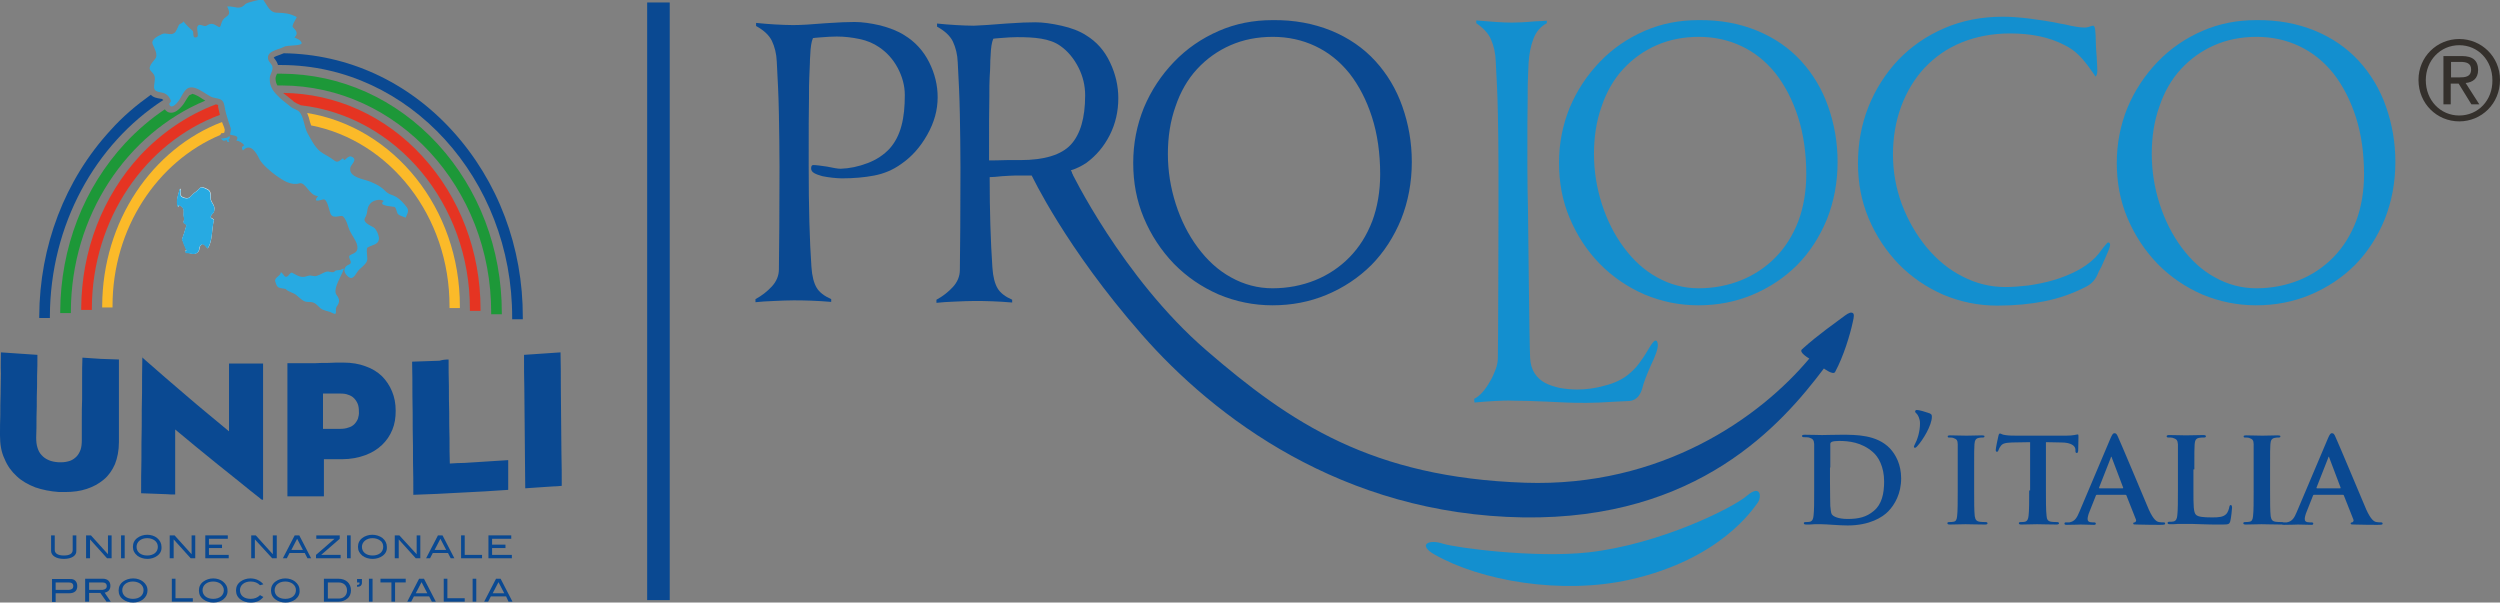 <svg width="195" height="47" viewBox="0 0 195 47" fill="none" xmlns="http://www.w3.org/2000/svg">
<rect x="0" y="0" width="195" height="47" fill="#808080" stroke="none"/>
<g clip-path="url(#clip0_1055_16478)">
<path fill-rule="evenodd" clip-rule="evenodd" d="M4.982 43.594C4.365 43.594 3.985 43.329 3.985 42.967V41.759H4.27V42.894C4.27 43.16 4.507 43.329 4.982 43.329C5.432 43.329 5.67 43.184 5.67 42.894V41.759H5.954V42.967C5.978 43.329 5.598 43.594 4.982 43.594Z" fill="#0A4992"/>
<path fill-rule="evenodd" clip-rule="evenodd" d="M8.35 43.546L7.022 42.073V43.546H6.714V41.759H7.093L8.422 43.232V41.759H8.706V43.546H8.35Z" fill="#0A4992"/>
<path d="M9.726 41.759H9.442V43.546H9.726V41.759Z" fill="#0A4992"/>
<path fill-rule="evenodd" clip-rule="evenodd" d="M12.051 42.145C11.909 42.049 11.719 41.976 11.482 41.976C10.983 41.976 10.651 42.266 10.651 42.653C10.651 43.063 10.983 43.329 11.482 43.329C11.98 43.329 12.312 43.063 12.312 42.653C12.312 42.435 12.217 42.266 12.051 42.145ZM12.264 43.353C12.075 43.498 11.79 43.594 11.505 43.594C11.197 43.594 10.912 43.498 10.723 43.353C10.485 43.16 10.367 42.942 10.367 42.653C10.367 42.363 10.485 42.121 10.723 41.952C10.912 41.807 11.197 41.711 11.482 41.711C11.79 41.711 12.051 41.807 12.241 41.952C12.478 42.145 12.597 42.387 12.597 42.653C12.62 42.942 12.502 43.184 12.264 43.353Z" fill="#0A4992"/>
<path fill-rule="evenodd" clip-rule="evenodd" d="M14.874 43.546L13.546 42.073V43.546H13.237V41.759H13.617L14.945 43.232V41.759H15.23V43.546H14.874Z" fill="#0A4992"/>
<path fill-rule="evenodd" clip-rule="evenodd" d="M16.013 43.546V41.759H17.768V42.025H16.297V42.483H17.317V42.749H16.297V43.281H17.839V43.546H16.013Z" fill="#0A4992"/>
<path fill-rule="evenodd" clip-rule="evenodd" d="M21.232 43.546L19.88 42.073V43.546H19.595V41.759H19.951L21.279 43.232V41.759H21.588V43.546H21.232Z" fill="#0A4992"/>
<path fill-rule="evenodd" clip-rule="evenodd" d="M23.177 42.025L22.726 42.894H23.628L23.177 42.025ZM23.983 43.546L23.77 43.136H22.584L22.37 43.546H22.062L22.987 41.759H23.343L24.268 43.546H23.983Z" fill="#0A4992"/>
<path fill-rule="evenodd" clip-rule="evenodd" d="M24.648 43.546V43.281L26.095 42.025H24.671V41.759H26.498V42.025L25.051 43.281H26.569V43.546H24.648Z" fill="#0A4992"/>
<path d="M27.352 41.759H27.068V43.546H27.352V41.759Z" fill="#0A4992"/>
<path fill-rule="evenodd" clip-rule="evenodd" d="M29.63 42.145C29.487 42.049 29.297 41.976 29.06 41.976C28.586 41.976 28.23 42.266 28.23 42.653C28.23 43.063 28.562 43.329 29.06 43.329C29.558 43.329 29.891 43.063 29.891 42.653C29.891 42.435 29.819 42.266 29.63 42.145ZM29.843 43.353C29.653 43.498 29.369 43.594 29.06 43.594C28.752 43.594 28.467 43.498 28.277 43.353C28.04 43.16 27.922 42.942 27.922 42.653C27.922 42.363 28.04 42.121 28.277 41.952C28.467 41.807 28.752 41.711 29.037 41.711C29.345 41.711 29.606 41.807 29.819 41.952C30.057 42.145 30.175 42.387 30.175 42.653C30.199 42.942 30.08 43.184 29.843 43.353Z" fill="#0A4992"/>
<path fill-rule="evenodd" clip-rule="evenodd" d="M32.429 43.546L31.1 42.073V43.546H30.792V41.759H31.148L32.5 43.232V41.759H32.785V43.546H32.429Z" fill="#0A4992"/>
<path fill-rule="evenodd" clip-rule="evenodd" d="M34.35 42.025L33.9 42.894H34.801L34.35 42.025ZM35.157 43.546L34.943 43.136H33.757L33.544 43.546H33.235L34.16 41.759H34.516L35.442 43.546H35.157Z" fill="#0A4992"/>
<path fill-rule="evenodd" clip-rule="evenodd" d="M35.964 43.546V41.759H36.248V43.281H37.6V43.546H35.964Z" fill="#0A4992"/>
<path fill-rule="evenodd" clip-rule="evenodd" d="M38.099 43.546V41.759H39.878V42.025H38.383V42.483H39.427V42.749H38.383V43.281H39.925V43.546H38.099Z" fill="#0A4992"/>
<path fill-rule="evenodd" clip-rule="evenodd" d="M5.717 45.72C5.717 45.527 5.599 45.43 5.361 45.43H4.341V46.01H5.385C5.622 45.986 5.717 45.889 5.717 45.72ZM6.026 45.72C6.026 46.082 5.812 46.275 5.385 46.275H4.341V46.952H4.057V45.164H5.456C5.812 45.14 6.026 45.358 6.026 45.72Z" fill="#0A4992"/>
<path fill-rule="evenodd" clip-rule="evenodd" d="M8.327 45.72C8.327 45.527 8.208 45.43 7.971 45.43H6.951V46.01H7.995C8.208 45.986 8.327 45.889 8.327 45.72ZM8.303 46.928L7.828 46.251H6.951V46.928H6.642V45.14H8.018C8.398 45.14 8.611 45.358 8.611 45.696C8.611 46.01 8.422 46.179 8.161 46.227L8.635 46.928H8.303Z" fill="#0A4992"/>
<path fill-rule="evenodd" clip-rule="evenodd" d="M10.936 45.527C10.794 45.43 10.604 45.358 10.367 45.358C9.868 45.358 9.536 45.647 9.536 46.034C9.536 46.444 9.868 46.71 10.367 46.71C10.865 46.71 11.197 46.444 11.197 46.034C11.197 45.841 11.126 45.672 10.936 45.527ZM11.149 46.758C10.96 46.903 10.675 47 10.39 47C10.082 47 9.797 46.903 9.608 46.758C9.37 46.589 9.252 46.348 9.252 46.058C9.252 45.768 9.37 45.527 9.608 45.358C9.797 45.213 10.082 45.116 10.39 45.116C10.699 45.116 10.96 45.213 11.149 45.358C11.387 45.551 11.505 45.768 11.505 46.058C11.505 46.324 11.387 46.565 11.149 46.758Z" fill="#0A4992"/>
<path fill-rule="evenodd" clip-rule="evenodd" d="M13.403 46.928V45.14H13.688V46.662H15.04V46.928H13.403Z" fill="#0A4992"/>
<path fill-rule="evenodd" clip-rule="evenodd" d="M17.199 45.527C17.057 45.43 16.867 45.358 16.63 45.358C16.131 45.358 15.799 45.647 15.799 46.034C15.799 46.444 16.131 46.71 16.63 46.71C17.128 46.71 17.46 46.444 17.46 46.034C17.46 45.841 17.365 45.672 17.199 45.527ZM17.413 46.758C17.223 46.903 16.938 47 16.653 47C16.345 47 16.06 46.903 15.87 46.758C15.633 46.589 15.515 46.348 15.515 46.058C15.515 45.768 15.633 45.527 15.87 45.358C16.06 45.213 16.345 45.116 16.63 45.116C16.938 45.116 17.199 45.213 17.389 45.358C17.626 45.551 17.745 45.768 17.745 46.058C17.768 46.324 17.65 46.565 17.413 46.758Z" fill="#0A4992"/>
<path fill-rule="evenodd" clip-rule="evenodd" d="M20.283 45.647C20.093 45.454 19.856 45.358 19.547 45.358C19.049 45.358 18.717 45.647 18.717 46.034C18.717 46.444 19.026 46.71 19.547 46.71C19.856 46.71 20.093 46.614 20.283 46.42L20.544 46.565C20.283 46.879 19.974 47 19.547 47C19.239 47 18.954 46.903 18.765 46.758C18.527 46.589 18.409 46.348 18.409 46.058C18.409 45.768 18.527 45.527 18.765 45.358C18.954 45.213 19.239 45.116 19.524 45.116C19.951 45.116 20.306 45.285 20.544 45.575L20.283 45.647Z" fill="#0A4992"/>
<path fill-rule="evenodd" clip-rule="evenodd" d="M22.821 45.527C22.679 45.43 22.489 45.358 22.252 45.358C21.754 45.358 21.422 45.647 21.422 46.034C21.422 46.444 21.754 46.71 22.252 46.71C22.75 46.71 23.082 46.444 23.082 46.034C23.082 45.841 23.011 45.672 22.821 45.527ZM23.035 46.758C22.845 46.903 22.56 47 22.276 47C21.967 47 21.683 46.903 21.493 46.758C21.256 46.589 21.137 46.348 21.137 46.058C21.137 45.768 21.256 45.527 21.493 45.358C21.683 45.213 21.967 45.116 22.252 45.116C22.56 45.116 22.821 45.213 23.011 45.358C23.248 45.551 23.367 45.768 23.367 46.058C23.391 46.324 23.272 46.565 23.035 46.758Z" fill="#0A4992"/>
<path fill-rule="evenodd" clip-rule="evenodd" d="M27.068 46.058C27.068 45.672 26.807 45.43 26.403 45.43H25.573V46.686H26.474C26.83 46.662 27.068 46.42 27.068 46.058ZM27.376 46.058C27.376 46.3 27.281 46.541 27.091 46.686C26.925 46.831 26.688 46.928 26.427 46.928H25.265V45.14H26.38C26.996 45.14 27.376 45.502 27.376 46.058Z" fill="#0A4992"/>
<path fill-rule="evenodd" clip-rule="evenodd" d="M27.898 45.768H27.85V45.623C27.969 45.623 28.04 45.575 28.04 45.527V45.43H27.85V45.164H28.23V45.503C28.206 45.672 28.088 45.768 27.898 45.768Z" fill="#0A4992"/>
<path d="M29.06 45.14H28.776V46.928H29.06V45.14Z" fill="#0A4992"/>
<path fill-rule="evenodd" clip-rule="evenodd" d="M30.816 45.43V46.928H30.531V45.43H29.677V45.14H31.646V45.43H30.816Z" fill="#0A4992"/>
<path fill-rule="evenodd" clip-rule="evenodd" d="M32.88 45.406L32.429 46.275H33.33L32.88 45.406ZM33.686 46.928L33.473 46.517H32.286L32.073 46.928H31.765L32.69 45.14H33.069L33.995 46.928H33.686Z" fill="#0A4992"/>
<path fill-rule="evenodd" clip-rule="evenodd" d="M34.611 46.928V45.14H34.896V46.662H36.248V46.928H34.611Z" fill="#0A4992"/>
<path d="M37.15 45.14H36.865V46.928H37.15V45.14Z" fill="#0A4992"/>
<path fill-rule="evenodd" clip-rule="evenodd" d="M38.881 45.406L38.431 46.275H39.332L38.881 45.406ZM39.664 46.928L39.474 46.517H38.288L38.075 46.928H37.766L38.691 45.14H39.047L39.973 46.928H39.664Z" fill="#0A4992"/>
<path fill-rule="evenodd" clip-rule="evenodd" d="M24.268 9.782C30.413 10.989 35.086 16.858 35.062 23.91V24.031H35.869V23.91C35.892 16.254 30.697 9.902 23.96 8.815C24.055 9.033 24.126 9.274 24.174 9.492C24.197 9.588 24.245 9.685 24.268 9.782Z" fill="#FBBA29"/>
<path fill-rule="evenodd" clip-rule="evenodd" d="M17.27 10.385C17.365 10.385 17.436 10.385 17.483 10.361C17.507 10.313 17.531 10.192 17.531 10.12C17.507 9.999 17.46 9.854 17.389 9.709C17.365 9.637 17.341 9.588 17.317 9.516C11.885 11.593 7.994 17.244 7.971 23.862C7.971 23.886 7.971 23.935 7.971 23.983H8.777V23.862C8.777 17.8 12.264 12.607 17.175 10.53L17.27 10.385Z" fill="#FBBA29"/>
<path fill-rule="evenodd" clip-rule="evenodd" d="M17.009 8.187C16.985 8.187 16.914 8.163 16.843 8.139C14.661 8.96 12.644 10.313 10.936 12.124C7.995 15.312 6.358 19.563 6.334 24.055C6.334 24.104 6.334 24.128 6.334 24.176H7.164C7.164 24.128 7.164 24.104 7.164 24.055C7.188 17.051 11.363 11.11 17.151 8.96C17.104 8.767 17.057 8.55 17.009 8.332C17.033 8.236 17.009 8.187 17.009 8.187Z" fill="#E53422"/>
<path fill-rule="evenodd" clip-rule="evenodd" d="M22.655 7.705C22.75 7.777 22.845 7.849 22.94 7.946C22.987 7.97 23.082 8.018 23.153 8.067C23.248 8.115 23.343 8.163 23.462 8.212C30.887 9.057 36.675 15.868 36.651 24.128V24.249H37.482C37.482 24.2 37.482 24.176 37.482 24.128C37.482 19.611 35.868 15.385 32.951 12.197C30.056 9.033 26.19 7.294 22.086 7.246L22.109 7.27C22.299 7.415 22.465 7.56 22.655 7.705Z" fill="#E53422"/>
<path fill-rule="evenodd" clip-rule="evenodd" d="M21.493 6.11C21.493 6.328 21.54 6.497 21.635 6.666C21.754 6.666 21.849 6.666 21.967 6.666C31.005 6.69 38.336 14.636 38.312 24.394V24.514H39.142V24.394C39.142 19.418 37.363 14.757 34.137 11.231C30.887 7.704 26.569 5.772 21.967 5.748C21.849 5.748 21.73 5.748 21.611 5.748C21.588 5.772 21.588 5.821 21.564 5.845C21.516 5.966 21.493 6.038 21.493 6.11Z" fill="#1D9838"/>
<path fill-rule="evenodd" clip-rule="evenodd" d="M15.016 7.318C14.921 7.366 14.85 7.39 14.755 7.439C14.684 7.535 14.613 7.632 14.542 7.753C14.423 7.946 14.305 8.163 14.139 8.332C13.949 8.55 13.664 8.791 13.356 8.791C13.237 8.791 13.119 8.767 13.024 8.695C12.953 8.646 12.905 8.598 12.858 8.526C11.743 9.274 10.723 10.144 9.774 11.158C6.524 14.66 4.721 19.322 4.697 24.297V24.418H5.527C5.527 24.369 5.527 24.345 5.527 24.297C5.551 16.81 9.892 10.409 16.013 7.849C15.941 7.801 15.87 7.753 15.775 7.704C15.562 7.56 15.23 7.366 15.016 7.318Z" fill="#1D9838"/>
<path fill-rule="evenodd" clip-rule="evenodd" d="M35.299 10.216C31.788 6.352 27.115 4.227 22.133 4.154C22.038 4.202 21.92 4.227 21.825 4.275C21.683 4.323 21.398 4.42 21.35 4.492C21.35 4.516 21.422 4.565 21.445 4.613C21.516 4.71 21.635 4.879 21.683 5.072C21.777 5.072 21.872 5.072 21.967 5.072C31.907 5.096 39.973 13.936 39.949 24.78V24.901H40.779V24.78C40.803 19.273 38.834 14.105 35.299 10.216Z" fill="#0A4992"/>
<path fill-rule="evenodd" clip-rule="evenodd" d="M11.767 7.391C10.652 8.188 9.584 9.081 8.635 10.144C5.053 14.032 3.084 19.201 3.06 24.683C3.06 24.732 3.06 24.756 3.06 24.804H3.891V24.683C3.914 17.51 7.449 11.231 12.739 7.801C12.692 7.753 12.62 7.704 12.549 7.704C12.241 7.656 11.956 7.608 11.767 7.391Z" fill="#0A4992"/>
<path fill-rule="evenodd" clip-rule="evenodd" d="M16.701 16.472C16.653 16.641 16.463 16.689 16.44 16.931C16.44 17.027 16.724 17.051 16.677 17.196C16.511 17.848 16.582 18.863 16.202 19.37C16.084 19.249 15.894 18.935 15.752 19.056C15.443 19.273 15.657 19.442 15.443 19.66C15.159 19.95 14.779 19.66 14.518 19.732C14.494 19.66 14.471 19.611 14.447 19.539C14.494 19.539 14.542 19.539 14.589 19.539C14.542 19.491 14.21 18.669 14.21 18.645C14.328 18.307 14.447 17.945 14.542 17.607C14.589 17.438 14.281 17.438 14.328 17.269C14.447 16.955 14.328 17.003 14.328 16.762C14.328 16.423 14.423 16.182 13.973 15.989C13.949 16.037 13.925 16.109 13.901 16.158C13.688 15.699 13.925 15.119 14.044 14.709C14.281 14.878 13.806 15.288 14.447 15.433C14.874 15.53 14.898 15.192 15.254 14.974C15.609 14.733 15.538 14.491 15.989 14.66C16.345 14.805 16.463 14.902 16.44 15.385C16.392 15.795 16.843 15.964 16.701 16.472Z" fill="white"/>
<path fill-rule="evenodd" clip-rule="evenodd" d="M27.922 32.654C27.85 32.823 27.756 32.968 27.637 33.088C27.518 33.209 27.352 33.306 27.163 33.354C26.973 33.426 26.759 33.451 26.522 33.451C26.403 33.451 26.308 33.451 26.19 33.451C26.071 33.451 25.976 33.451 25.858 33.451C25.739 33.451 25.644 33.451 25.526 33.451C25.407 33.451 25.312 33.451 25.194 33.451C25.194 33.233 25.194 32.992 25.194 32.774C25.194 32.557 25.194 32.316 25.194 32.098V31.398C25.194 31.156 25.194 30.939 25.194 30.697C25.312 30.697 25.407 30.697 25.526 30.697C25.644 30.697 25.739 30.697 25.858 30.697C25.976 30.697 26.071 30.697 26.19 30.697C26.308 30.697 26.403 30.697 26.522 30.697H26.546C26.783 30.697 26.996 30.721 27.163 30.794C27.329 30.842 27.495 30.939 27.613 31.06C27.732 31.18 27.827 31.325 27.898 31.494C27.969 31.663 27.993 31.857 27.993 32.074C28.017 32.291 27.969 32.485 27.922 32.654ZM30.579 30.528C30.389 30.069 30.128 29.683 29.796 29.345C29.44 29.007 29.013 28.741 28.515 28.572C28.017 28.379 27.423 28.282 26.783 28.282H26.759H26.735H26.712H26.688C26.332 28.282 25.976 28.282 25.62 28.306C25.265 28.306 24.909 28.306 24.553 28.33C24.197 28.33 23.841 28.33 23.485 28.33C23.13 28.33 22.774 28.33 22.418 28.33V30.987C22.418 31.857 22.418 32.726 22.418 33.596C22.418 34.465 22.418 35.31 22.418 36.18C22.418 37.025 22.418 37.87 22.418 38.716H23.13C23.367 38.716 23.604 38.716 23.841 38.716C24.079 38.716 24.316 38.716 24.553 38.716C24.79 38.716 25.027 38.716 25.265 38.716V37.991C25.265 37.75 25.265 37.508 25.265 37.267V36.542C25.265 36.301 25.265 36.059 25.265 35.818C25.383 35.818 25.502 35.818 25.62 35.818C25.739 35.818 25.858 35.818 25.976 35.818C26.095 35.818 26.214 35.818 26.332 35.818C26.451 35.818 26.569 35.818 26.688 35.818C27.352 35.818 27.969 35.697 28.491 35.504C29.013 35.31 29.44 35.045 29.796 34.707C30.151 34.368 30.413 33.982 30.602 33.523C30.792 33.064 30.863 32.581 30.863 32.05C30.863 31.47 30.768 30.987 30.579 30.528Z" fill="#0A4992"/>
<path fill-rule="evenodd" clip-rule="evenodd" d="M34.991 28.041C34.991 28.741 34.991 29.417 35.014 30.118C35.014 30.794 35.014 31.47 35.038 32.17C35.038 32.847 35.038 33.523 35.062 34.175C35.062 34.851 35.062 35.504 35.086 36.156C35.465 36.132 35.845 36.107 36.224 36.107C36.604 36.083 36.983 36.059 37.363 36.035C37.743 36.011 38.122 35.987 38.502 35.962C38.881 35.938 39.261 35.914 39.64 35.89C39.64 36.083 39.64 36.276 39.64 36.47C39.64 36.663 39.64 36.856 39.64 37.049C39.64 37.242 39.64 37.436 39.64 37.629C39.64 37.822 39.64 38.015 39.64 38.209C39.024 38.257 38.407 38.281 37.79 38.329C37.173 38.353 36.556 38.402 35.94 38.426C35.323 38.45 34.706 38.498 34.089 38.523C33.472 38.547 32.856 38.571 32.239 38.595C32.239 37.75 32.239 36.904 32.215 36.059C32.215 35.214 32.215 34.344 32.191 33.475C32.191 32.605 32.191 31.736 32.168 30.866C32.168 29.997 32.168 29.103 32.144 28.21C32.381 28.21 32.618 28.185 32.856 28.185C33.093 28.185 33.33 28.161 33.567 28.161C33.805 28.161 34.042 28.137 34.279 28.137C34.516 28.065 34.754 28.041 34.991 28.041Z" fill="#0A4992"/>
<path fill-rule="evenodd" clip-rule="evenodd" d="M11.079 27.896H11.102C11.102 27.896 11.126 27.896 11.126 27.92C11.126 27.92 11.15 27.944 11.173 27.944C11.197 27.944 11.197 27.968 11.221 27.992C11.766 28.475 12.336 28.958 12.881 29.441C13.427 29.924 13.996 30.383 14.542 30.866C15.088 31.325 15.633 31.808 16.203 32.267C16.748 32.726 17.317 33.185 17.863 33.644C17.863 33.209 17.863 32.774 17.863 32.34C17.863 31.905 17.863 31.47 17.863 31.011C17.863 30.576 17.863 30.118 17.863 29.683C17.863 29.248 17.863 28.789 17.863 28.355C18.077 28.355 18.314 28.355 18.527 28.355C18.741 28.355 18.978 28.355 19.192 28.355C19.405 28.355 19.642 28.355 19.856 28.355C20.069 28.355 20.307 28.355 20.52 28.355V31.059C20.52 31.953 20.52 32.847 20.52 33.716V36.325V38.885C20.52 38.909 20.52 38.909 20.52 38.933C20.52 38.957 20.52 38.957 20.52 38.957C20.52 38.957 20.52 38.981 20.496 38.981H20.473H20.449C20.449 38.981 20.425 38.981 20.401 38.957C20.378 38.957 20.378 38.933 20.354 38.933C20.33 38.933 20.33 38.909 20.307 38.885C19.761 38.45 19.192 38.015 18.646 37.556C18.1 37.122 17.531 36.663 16.985 36.228C16.44 35.769 15.87 35.334 15.325 34.876C14.779 34.417 14.21 33.958 13.664 33.499C13.664 33.934 13.664 34.368 13.664 34.779C13.664 35.214 13.664 35.624 13.664 36.059C13.664 36.47 13.664 36.904 13.664 37.315C13.664 37.725 13.664 38.16 13.664 38.571C13.451 38.571 13.213 38.571 13 38.547C12.787 38.547 12.549 38.523 12.336 38.523C12.122 38.523 11.885 38.498 11.672 38.498C11.458 38.498 11.221 38.474 11.007 38.474C11.007 37.629 11.007 36.759 11.031 35.89C11.031 35.02 11.031 34.151 11.055 33.282C11.055 32.412 11.055 31.518 11.079 30.625C11.079 29.731 11.079 28.837 11.102 27.92C11.102 27.896 11.102 27.896 11.102 27.871V27.847C11.102 27.823 11.126 27.823 11.126 27.823C11.055 27.896 11.079 27.896 11.079 27.896Z" fill="#0A4992"/>
<path fill-rule="evenodd" clip-rule="evenodd" d="M43.721 27.485C43.745 28.379 43.745 29.272 43.745 30.142C43.745 31.011 43.768 31.905 43.768 32.774C43.768 33.644 43.792 34.489 43.792 35.359C43.816 36.204 43.816 37.049 43.816 37.895C43.578 37.919 43.341 37.943 43.104 37.943C42.867 37.967 42.63 37.967 42.392 37.991C42.155 38.015 41.918 38.015 41.681 38.039C41.443 38.064 41.206 38.064 40.969 38.088C40.969 37.242 40.945 36.397 40.945 35.552C40.945 34.706 40.922 33.837 40.922 32.968C40.922 32.098 40.898 31.229 40.898 30.335C40.874 29.441 40.874 28.572 40.874 27.678C41.111 27.654 41.349 27.654 41.586 27.63C41.823 27.606 42.06 27.606 42.297 27.582C42.535 27.557 42.772 27.557 43.009 27.533C43.246 27.509 43.483 27.509 43.721 27.485Z" fill="#0A4992"/>
<path fill-rule="evenodd" clip-rule="evenodd" d="M0.071 27.485C0.308 27.509 0.546 27.509 0.783 27.533C1.02 27.557 1.257 27.557 1.495 27.582C1.732 27.606 1.969 27.606 2.206 27.63C2.443 27.654 2.681 27.654 2.918 27.678C2.918 28.234 2.918 28.765 2.894 29.32C2.894 29.852 2.894 30.407 2.87 30.939C2.87 31.47 2.87 32.001 2.847 32.533C2.847 33.064 2.847 33.596 2.823 34.127C2.823 34.417 2.847 34.682 2.918 34.9C2.989 35.141 3.084 35.334 3.25 35.504C3.392 35.672 3.582 35.793 3.796 35.89C4.009 35.986 4.27 36.035 4.578 36.059C4.602 36.059 4.602 36.059 4.626 36.059C4.65 36.059 4.65 36.059 4.673 36.059C4.697 36.059 4.697 36.059 4.721 36.059H4.768C5.029 36.059 5.266 36.011 5.48 35.938C5.67 35.866 5.836 35.745 5.978 35.6C6.12 35.455 6.215 35.262 6.287 35.069C6.358 34.851 6.381 34.61 6.381 34.32C6.381 33.789 6.381 33.257 6.381 32.726C6.381 32.195 6.381 31.663 6.405 31.132C6.405 30.601 6.405 30.069 6.405 29.514C6.405 28.982 6.405 28.427 6.429 27.896C6.666 27.92 6.903 27.92 7.141 27.944C7.378 27.968 7.615 27.968 7.852 27.992C8.089 27.992 8.327 28.016 8.564 28.016C8.801 28.016 9.038 28.041 9.276 28.041C9.276 28.596 9.276 29.127 9.276 29.683C9.276 30.214 9.276 30.77 9.276 31.301C9.276 31.832 9.276 32.364 9.276 32.895C9.276 33.426 9.276 33.958 9.276 34.489C9.276 35.141 9.157 35.721 8.967 36.204C8.754 36.687 8.469 37.097 8.089 37.411C7.71 37.725 7.283 37.967 6.761 38.136C6.263 38.305 5.693 38.378 5.077 38.378H4.958C4.911 38.378 4.887 38.378 4.839 38.378C4.792 38.378 4.768 38.378 4.721 38.378C4.673 38.378 4.65 38.378 4.602 38.378C3.938 38.329 3.321 38.209 2.752 38.015C2.206 37.798 1.708 37.532 1.305 37.146C0.901 36.783 0.569 36.325 0.356 35.793C0.095 35.262 0 34.634 0 33.958C0 33.426 0 32.895 0.024 32.364C0.024 31.832 0.024 31.301 0.047 30.745C0.047 30.214 0.071 29.659 0.071 29.127C0.047 28.572 0.071 28.041 0.071 27.485Z" fill="#0A4992"/>
<path fill-rule="evenodd" clip-rule="evenodd" d="M26.261 21.085C26.142 21.085 26.095 21.23 25.976 21.23C25.834 21.254 25.644 21.157 25.502 21.181C25.265 21.23 24.956 21.447 24.695 21.52C24.434 21.592 24.268 21.423 24.007 21.52C23.485 21.713 23.248 21.52 22.797 21.278C22.631 21.181 22.513 21.616 22.299 21.592C22.157 21.592 22.062 21.278 21.896 21.23C21.92 21.52 21.374 21.64 21.469 21.954C21.635 22.51 21.706 22.437 22.275 22.534C22.489 22.775 22.821 22.799 23.082 22.993C23.343 23.186 23.628 23.548 23.983 23.548C24.529 23.548 24.576 23.645 24.98 24.031C25.217 24.249 25.644 24.249 25.929 24.418C26.379 24.659 26.095 24.176 26.261 23.91C26.522 23.572 26.498 23.331 26.261 23.017C26 22.679 26.332 22.051 26.569 21.544C26.593 21.495 26.617 21.447 26.64 21.399C26.64 21.375 26.664 21.35 26.664 21.35C26.688 21.326 26.688 21.278 26.712 21.254C26.712 21.23 26.735 21.206 26.735 21.206C26.735 21.181 26.759 21.157 26.759 21.109C26.759 21.085 26.759 21.085 26.783 21.061C26.806 21.012 26.806 20.988 26.806 20.94C26.712 20.988 26.617 21.012 26.522 21.061C26.403 21.061 26.332 21.085 26.261 21.085Z" fill="#27AAE2"/>
<path fill-rule="evenodd" clip-rule="evenodd" d="M15.965 14.684C15.514 14.491 15.609 14.757 15.23 14.998C14.874 15.216 14.85 15.554 14.423 15.457C13.783 15.312 14.257 14.902 14.02 14.733C13.901 15.143 13.664 15.723 13.878 16.182C13.901 16.134 13.925 16.061 13.949 16.013C14.4 16.206 14.305 16.423 14.305 16.786C14.305 17.027 14.423 16.979 14.305 17.293C14.233 17.462 14.566 17.462 14.518 17.631C14.423 17.993 14.305 18.331 14.186 18.669C14.186 18.694 14.495 19.539 14.566 19.563C14.518 19.563 14.471 19.563 14.423 19.563C14.447 19.636 14.471 19.684 14.495 19.756C14.755 19.684 15.135 19.974 15.42 19.684C15.633 19.466 15.42 19.297 15.728 19.08C15.87 18.983 16.084 19.273 16.179 19.394C16.582 18.887 16.511 17.872 16.677 17.22C16.724 17.076 16.44 17.051 16.44 16.955C16.44 16.713 16.653 16.689 16.701 16.496C16.843 15.989 16.392 15.82 16.416 15.409C16.44 14.926 16.321 14.829 15.965 14.684Z" fill="#27AAE2"/>
<path fill-rule="evenodd" clip-rule="evenodd" d="M31.741 16.182C31.551 15.916 31.195 15.53 30.911 15.361C30.578 15.168 30.341 15.192 30.056 14.902C29.677 14.515 29.392 14.395 28.894 14.177C28.372 13.96 27.162 13.839 27.328 13.066C27.376 12.825 27.945 12.438 27.423 12.221C27.067 12.076 26.878 12.752 26.759 12.342C26.498 12.511 26.356 12.728 26.095 12.535C25.81 12.318 25.526 12.148 25.217 11.979C24.624 11.641 24.316 10.965 23.984 10.385C23.723 9.902 23.699 9.129 23.367 8.743C23.201 8.55 22.869 8.501 22.679 8.332C22.394 8.091 22.086 7.874 21.825 7.632C21.374 7.197 21.018 6.811 21.042 6.135C21.042 5.772 21.279 5.603 21.256 5.265C21.256 4.999 20.923 4.855 20.9 4.541C20.852 3.961 21.706 3.888 22.11 3.671C22.418 3.478 23.485 3.623 23.533 3.357C23.438 3.091 23.201 3.043 22.963 2.922C23.296 2.608 23.106 2.391 22.845 2.125C22.726 2.005 23.082 1.497 23.153 1.328C22.56 1.038 22.252 1.014 21.611 0.99C21.042 0.99 20.876 0.459 20.544 -6.07576e-05C20.473 -0.121 19.263 0.193 19.144 0.314C18.646 0.845 18.385 0.459 17.721 0.507C18.172 1.425 17.484 1.087 17.27 1.811C17.175 2.125 17.175 2.198 16.89 2.005C16.582 1.811 16.416 1.811 16.108 2.005C15.894 2.125 15.586 1.787 15.42 2.029C15.277 2.246 15.562 2.826 15.348 2.898C14.945 3.043 15.159 2.512 15.016 2.391C14.732 2.149 14.518 1.932 14.305 1.666C14.21 1.86 14.044 1.811 13.949 1.956C13.878 2.101 13.759 2.439 13.617 2.56C13.308 2.802 12.929 2.512 12.644 2.657C12.407 2.777 11.743 3.043 11.909 3.454C12.051 3.768 12.336 4.275 12.122 4.565C11.932 4.83 11.482 5.241 11.766 5.531C12.075 5.845 12.122 5.99 12.051 6.449C11.956 7.004 12.027 7.125 12.62 7.221C12.976 7.27 13.237 7.56 13.332 7.874C13.356 7.97 13.047 8.091 13.308 8.284C13.474 8.381 13.759 8.091 13.83 7.994C14.091 7.704 14.21 7.318 14.471 7.028C15.064 6.352 16.108 7.487 16.63 7.608C17.151 7.729 17.412 7.704 17.507 8.26C17.578 8.695 17.697 9.105 17.839 9.54C17.911 9.709 17.958 9.878 18.006 10.047C18.029 10.12 17.934 10.53 17.934 10.506L17.863 10.627C17.816 10.675 17.792 10.699 17.744 10.723H17.721C17.673 10.748 17.626 10.772 17.555 10.772C17.46 10.796 17.365 10.796 17.246 10.796C17.341 10.989 17.484 11.013 17.673 10.917C17.744 11.037 17.721 11.134 17.887 11.062C17.863 11.013 17.839 10.941 17.816 10.893C17.958 10.796 17.934 10.772 17.887 10.603L17.934 10.482C18.1 10.603 18.741 10.506 18.433 10.965C18.67 10.989 18.883 11.134 19.049 11.327C18.86 11.424 18.812 11.569 18.954 11.738C19.524 11.11 19.998 11.907 20.235 12.414C20.449 12.825 21.161 13.428 21.54 13.694C22.086 14.081 22.703 14.491 23.367 14.298C23.841 14.177 24.15 15.312 24.814 15.288C24.268 15.94 25.193 15.506 25.288 15.554C25.549 15.626 25.692 16.472 25.787 16.689C26.024 17.148 26.617 16.689 26.783 16.906C27.091 17.269 27.091 17.583 27.281 17.993C27.423 18.307 27.756 18.742 27.85 19.08C27.969 19.587 27.756 19.708 27.352 19.877C26.973 20.046 27.661 20.481 27.186 20.65C26.83 20.795 26.735 21.157 27.067 21.495C27.447 21.906 27.637 21.568 27.874 21.206C28.064 20.916 28.515 20.674 28.633 20.336C28.704 20.143 28.515 19.394 28.681 19.297C29.084 19.08 29.511 19.08 29.558 18.645C29.582 18.38 29.345 17.848 29.131 17.728C28.87 17.583 28.277 17.341 28.467 17.003C28.752 16.52 28.538 16.303 28.87 15.892C29.084 15.626 29.63 15.481 29.938 15.675C29.44 16.061 30.507 16.085 30.744 16.134C30.911 16.158 30.934 16.592 31.053 16.713C31.195 16.834 31.48 16.906 31.646 16.979C31.717 16.737 31.954 16.472 31.741 16.182Z" fill="#27AAE2"/>
<path d="M51.359 0.193V46.807" stroke="#0A4992" stroke-width="1.76" stroke-miterlimit="22.926"/>
<path fill-rule="evenodd" clip-rule="evenodd" d="M64.407 1.811C65.403 1.739 66.162 1.715 66.661 1.715C67.254 1.715 67.918 1.811 68.653 1.98C69.389 2.174 70.029 2.415 70.551 2.753C71.381 3.26 72.022 3.961 72.473 4.854C72.923 5.748 73.137 6.666 73.137 7.584C73.137 8.574 72.876 9.54 72.33 10.506C71.785 11.472 71.12 12.221 70.314 12.776C69.65 13.259 68.938 13.549 68.179 13.694C67.42 13.839 66.589 13.912 65.641 13.912C65.427 13.912 65.19 13.887 64.929 13.863C64.668 13.839 64.407 13.791 64.146 13.742C63.885 13.67 63.672 13.598 63.505 13.501C63.339 13.404 63.268 13.284 63.268 13.139C63.268 12.97 63.316 12.873 63.434 12.873C63.648 12.873 64.004 12.921 64.502 12.994C64.976 13.09 65.332 13.163 65.569 13.163C66.257 13.139 66.969 12.994 67.657 12.728C68.369 12.462 68.938 12.076 69.389 11.593C69.816 11.11 70.124 10.53 70.314 9.806C70.504 9.105 70.575 8.308 70.575 7.415C70.575 6.69 70.385 5.99 70.029 5.313C69.673 4.637 69.175 4.082 68.558 3.671C68.131 3.381 67.633 3.164 67.04 3.043C66.471 2.922 65.878 2.85 65.261 2.85C64.929 2.85 64.478 2.874 63.909 2.922C63.695 2.946 63.529 2.946 63.411 2.971C63.292 3.236 63.221 3.671 63.197 4.323C63.173 4.613 63.173 4.782 63.173 4.879C63.15 5.241 63.15 5.627 63.126 6.014C63.102 6.4 63.102 6.956 63.102 7.656C63.078 8.477 63.078 10.24 63.078 12.921C63.078 16.182 63.15 18.814 63.292 20.819C63.339 21.544 63.482 22.075 63.695 22.437C63.909 22.799 64.288 23.089 64.834 23.331V23.548C63.719 23.452 62.746 23.427 61.916 23.427C61.442 23.427 60.943 23.452 60.374 23.476C59.805 23.5 59.33 23.524 58.927 23.572V23.331C59.425 23.065 59.852 22.727 60.208 22.341C60.564 21.954 60.754 21.495 60.754 21.012C60.777 19.249 60.801 16.568 60.801 13.018C60.801 11.665 60.777 10.289 60.754 8.888C60.73 7.487 60.659 6.11 60.588 4.806C60.564 4.178 60.422 3.647 60.208 3.188C59.995 2.753 59.591 2.367 58.974 2.029V1.787C59.473 1.835 59.971 1.884 60.469 1.908C60.967 1.932 61.418 1.956 61.845 1.956C62.438 1.956 63.292 1.908 64.407 1.811Z" fill="#0A4992"/>
<path fill-rule="evenodd" clip-rule="evenodd" d="M77.194 6.014C77.17 6.376 77.17 6.883 77.17 7.535C77.146 8.308 77.146 9.975 77.146 12.511C77.431 12.511 77.905 12.511 78.546 12.487H79.589C81.463 12.487 82.792 12.076 83.527 11.279C84.263 10.482 84.642 9.202 84.642 7.439C84.642 6.69 84.476 5.966 84.121 5.265C83.765 4.565 83.29 3.985 82.697 3.574C82.294 3.285 81.796 3.116 81.226 3.019C80.657 2.922 80.04 2.898 79.329 2.898C78.996 2.898 78.546 2.922 77.976 2.971C77.763 2.995 77.597 2.995 77.478 3.019C77.359 3.285 77.288 3.719 77.265 4.371C77.241 4.661 77.241 4.83 77.241 4.927C77.241 5.289 77.217 5.627 77.194 6.014ZM78.498 1.835C79.495 1.763 80.254 1.739 80.752 1.739C81.345 1.739 82.033 1.835 82.792 2.005C83.551 2.174 84.192 2.415 84.713 2.753C85.544 3.26 86.161 3.961 86.588 4.879C87.015 5.772 87.228 6.714 87.228 7.656C87.228 8.671 87.015 9.637 86.564 10.53C86.113 11.424 85.496 12.148 84.737 12.704C84.334 12.97 83.931 13.163 83.527 13.284C83.717 13.573 83.694 14.37 84.192 15.216C84.951 16.472 85.378 17.51 85.947 18.38C86.516 19.249 87.015 19.901 87.679 20.698C88.343 21.495 87.513 23.017 86.872 22.389C86.232 21.761 85.662 21.109 85.164 20.409C84.666 19.708 84.049 18.79 83.338 17.703C82.697 16.713 82.175 15.916 81.796 15.336C81.392 14.757 80.965 14.226 80.491 13.694H79.115C78.949 13.694 78.617 13.718 78.166 13.742C77.739 13.791 77.407 13.815 77.194 13.815C77.194 16.423 77.265 18.79 77.407 20.867C77.454 21.592 77.597 22.123 77.81 22.486C78.024 22.848 78.403 23.138 78.949 23.379V23.596C77.834 23.5 76.861 23.476 76.031 23.476C75.557 23.476 75.058 23.5 74.489 23.524C73.92 23.548 73.445 23.572 73.042 23.621V23.379C73.54 23.113 73.967 22.775 74.323 22.389C74.679 22.003 74.869 21.544 74.869 21.061C74.892 19.297 74.916 16.617 74.916 13.066C74.916 11.714 74.892 10.337 74.869 8.936C74.845 7.535 74.774 6.159 74.703 4.855C74.679 4.227 74.537 3.695 74.323 3.236C74.109 2.802 73.706 2.415 73.089 2.077V1.835C73.588 1.884 74.086 1.932 74.584 1.956C75.082 1.98 75.533 2.005 75.96 2.005C76.529 1.98 77.383 1.932 78.498 1.835Z" fill="#0A4992"/>
<path fill-rule="evenodd" clip-rule="evenodd" d="M95.982 3.526C94.986 3.961 94.108 4.589 93.372 5.386C92.637 6.183 92.068 7.173 91.688 8.308C91.285 9.443 91.095 10.675 91.095 12.004C91.095 13.356 91.308 14.66 91.712 15.916C92.115 17.172 92.684 18.307 93.42 19.297C94.155 20.288 95.009 21.085 96.029 21.64C97.026 22.196 98.117 22.486 99.256 22.486C100.442 22.486 101.557 22.268 102.577 21.858C103.597 21.447 104.498 20.843 105.257 20.07C106.017 19.297 106.61 18.356 107.037 17.245C107.44 16.158 107.653 14.926 107.653 13.598C107.653 11.955 107.44 10.458 107.013 9.129C106.586 7.801 105.993 6.666 105.257 5.724C104.498 4.782 103.621 4.082 102.6 3.599C101.58 3.116 100.465 2.874 99.279 2.874C98.07 2.874 96.978 3.091 95.982 3.526ZM103.834 2.391C105.186 2.947 106.349 3.744 107.274 4.758C108.199 5.772 108.911 6.956 109.385 8.308C109.86 9.661 110.121 11.086 110.121 12.632C110.121 14.226 109.836 15.723 109.29 17.1C108.721 18.476 107.962 19.66 106.965 20.674C105.969 21.664 104.807 22.437 103.478 22.993C102.15 23.548 100.75 23.814 99.256 23.814C97.785 23.814 96.385 23.524 95.057 22.969C93.728 22.389 92.566 21.592 91.57 20.578C90.573 19.539 89.79 18.356 89.221 17.003C88.652 15.651 88.391 14.226 88.391 12.704C88.391 11.182 88.675 9.757 89.221 8.405C89.79 7.052 90.573 5.869 91.57 4.83C92.566 3.792 93.728 2.995 95.057 2.415C96.385 1.836 97.785 1.57 99.256 1.57C100.94 1.546 102.458 1.836 103.834 2.391Z" fill="#0A4992"/>
<path fill-rule="evenodd" clip-rule="evenodd" d="M80.467 13.67C80.467 13.67 83.1 19.297 89.055 26.084C94.677 32.509 104.664 40.141 118.827 40.358C132.467 40.551 138.967 33.112 142.264 28.741C142.264 28.741 143 29.296 143.142 29.007C143.806 27.775 144.305 26.108 144.518 25.118C144.613 24.707 144.637 24.49 144.518 24.418C144.4 24.345 144.233 24.369 143.878 24.635C143.213 25.142 141.837 26.084 140.556 27.244C140.272 27.485 141.126 27.968 141.126 27.968C137.283 32.557 129.62 38.015 118.945 37.653C107.013 37.242 100.679 33.016 94.084 27.316C87.513 21.64 83.504 13.284 83.504 13.284L80.467 13.67Z" fill="#0A4992"/>
<path fill-rule="evenodd" clip-rule="evenodd" d="M191.181 6.038H191.774C192.272 6.038 192.746 6.014 192.746 5.41C192.746 4.903 192.319 4.83 191.94 4.83H191.181V6.038ZM190.588 4.371H192.011C192.889 4.371 193.292 4.734 193.292 5.458C193.292 6.135 192.865 6.424 192.319 6.473L193.387 8.139H192.77L191.774 6.521H191.157V8.139H190.588V4.371ZM191.821 9.009C190.35 9.009 189.212 7.825 189.212 6.255C189.212 4.71 190.35 3.526 191.821 3.526C193.292 3.526 194.407 4.71 194.407 6.255C194.431 7.825 193.292 9.009 191.821 9.009ZM191.821 3.043C193.553 3.043 195 4.42 195 6.231C195 8.091 193.553 9.468 191.821 9.468C190.089 9.468 188.642 8.091 188.642 6.231C188.642 4.42 190.089 3.043 191.821 3.043Z" fill="#34302C"/>
<path fill-rule="evenodd" clip-rule="evenodd" d="M116.597 31.277C116.075 31.301 115.553 31.349 115.007 31.398L114.984 31.108C115.197 31.011 115.411 30.842 115.624 30.601C115.838 30.359 116.027 30.093 116.217 29.755C116.407 29.441 116.549 29.103 116.668 28.789C116.787 28.475 116.834 28.161 116.834 27.896C116.858 26.543 116.881 17.607 116.881 16.713V12.994C116.881 11.641 116.858 10.265 116.834 8.864C116.81 7.463 116.739 6.086 116.668 4.782C116.644 4.154 116.526 3.599 116.312 3.116C116.122 2.633 115.719 2.198 115.15 1.811V1.594C116.288 1.691 117.214 1.763 117.925 1.763C118.329 1.763 118.945 1.739 119.704 1.666C120.108 1.642 120.44 1.642 120.653 1.618V1.811C120.179 2.053 119.823 2.463 119.61 3.019C119.396 3.574 119.277 4.202 119.23 4.903C119.206 5.265 119.206 5.652 119.183 6.038C119.159 6.424 119.159 6.98 119.159 7.68C119.135 8.502 119.135 10.265 119.135 12.945C119.135 14.201 119.159 15.312 119.183 16.327C119.206 17.341 119.277 26.422 119.349 27.92C119.372 28.403 119.491 28.789 119.704 29.127C119.918 29.441 120.203 29.707 120.535 29.876C120.867 30.045 121.246 30.166 121.673 30.262C122.1 30.335 122.551 30.383 123.026 30.383C123.714 30.383 124.449 30.287 125.208 30.069C125.967 29.876 126.608 29.562 127.082 29.151C127.367 28.91 127.628 28.644 127.841 28.355C128.055 28.065 128.292 27.727 128.529 27.316C128.814 26.833 129.004 26.567 129.122 26.567C129.193 26.567 129.241 26.591 129.265 26.664C129.288 26.736 129.312 26.809 129.312 26.905C129.312 27.075 129.265 27.292 129.17 27.558C129.075 27.823 128.933 28.161 128.743 28.548C128.411 29.321 128.197 29.876 128.126 30.19C128.055 30.48 127.936 30.746 127.77 30.939C127.604 31.132 127.367 31.253 127.106 31.277C127.035 31.277 126.703 31.301 126.086 31.325C125.018 31.398 124.235 31.422 123.761 31.422C123.168 31.422 122.646 31.422 122.172 31.398C121.697 31.373 121.175 31.349 120.606 31.325C119.562 31.277 118.684 31.253 117.996 31.253C117.593 31.229 117.119 31.253 116.597 31.277Z" fill="#138FCF"/>
<path fill-rule="evenodd" clip-rule="evenodd" d="M129.217 3.526C128.221 3.961 127.343 4.589 126.608 5.386C125.872 6.183 125.303 7.173 124.923 8.308C124.52 9.443 124.33 10.675 124.33 12.004C124.33 13.356 124.544 14.66 124.947 15.916C125.35 17.172 125.92 18.307 126.655 19.297C127.391 20.288 128.245 21.085 129.265 21.64C130.261 22.196 131.352 22.486 132.491 22.486C133.677 22.486 134.792 22.268 135.812 21.858C136.832 21.447 137.734 20.843 138.493 20.07C139.252 19.297 139.845 18.356 140.272 17.245C140.675 16.158 140.889 14.926 140.889 13.598C140.889 11.955 140.675 10.458 140.248 9.129C139.821 7.801 139.228 6.666 138.493 5.724C137.734 4.782 136.856 4.082 135.836 3.599C134.816 3.116 133.701 2.874 132.515 2.874C131.305 2.874 130.214 3.091 129.217 3.526ZM137.046 2.391C138.398 2.947 139.56 3.744 140.486 4.758C141.411 5.772 142.122 6.956 142.597 8.308C143.071 9.661 143.332 11.086 143.332 12.632C143.332 14.226 143.048 15.723 142.502 17.1C141.933 18.476 141.173 19.66 140.177 20.674C139.181 21.664 138.018 22.437 136.69 22.993C135.361 23.548 133.962 23.814 132.467 23.814C130.996 23.814 129.597 23.524 128.268 22.969C126.94 22.389 125.777 21.592 124.781 20.578C123.785 19.563 123.002 18.356 122.433 17.003C121.863 15.651 121.602 14.226 121.602 12.704C121.602 11.182 121.887 9.757 122.433 8.405C123.002 7.052 123.785 5.869 124.781 4.83C125.777 3.792 126.94 2.995 128.268 2.415C129.597 1.836 130.996 1.57 132.467 1.57C134.175 1.546 135.694 1.836 137.046 2.391Z" fill="#138FCF"/>
<path fill-rule="evenodd" clip-rule="evenodd" d="M163.093 5.458C162.808 5.048 162.5 4.661 162.192 4.347C161.883 4.033 161.504 3.744 161.006 3.502C159.843 2.898 158.42 2.608 156.783 2.608C155.407 2.608 154.15 2.85 153.011 3.309C151.872 3.768 150.923 4.444 150.117 5.289C149.334 6.135 148.717 7.149 148.29 8.308C147.863 9.468 147.65 10.723 147.65 12.052C147.65 13.38 147.887 14.684 148.338 15.916C148.812 17.172 149.453 18.283 150.259 19.273C151.09 20.264 152.015 21.037 153.082 21.568C154.15 22.123 155.265 22.389 156.427 22.389C156.973 22.389 157.566 22.341 158.206 22.268C158.847 22.172 159.487 22.051 160.152 21.858C160.816 21.664 161.409 21.423 161.978 21.133C162.548 20.843 163.022 20.481 163.425 20.095C163.591 19.925 163.805 19.66 164.066 19.297C164.279 19.032 164.398 18.911 164.422 18.911C164.517 18.911 164.588 18.959 164.588 19.08C164.588 19.177 164.54 19.37 164.422 19.636C164.303 19.901 164.137 20.312 163.9 20.819C163.734 21.109 163.639 21.302 163.615 21.399C163.425 21.834 163.117 22.172 162.666 22.389C161.622 22.92 160.555 23.283 159.464 23.5C158.372 23.717 157.139 23.838 155.787 23.838C154.316 23.838 152.916 23.548 151.588 22.993C150.259 22.413 149.097 21.616 148.1 20.602C147.104 19.563 146.321 18.38 145.752 17.027C145.183 15.675 144.922 14.25 144.922 12.728C144.922 11.207 145.183 9.733 145.728 8.357C146.274 6.98 147.057 5.748 148.053 4.685C149.073 3.623 150.259 2.802 151.659 2.198C153.058 1.594 154.577 1.304 156.214 1.304C156.83 1.304 157.518 1.353 158.301 1.449C159.06 1.546 159.867 1.666 160.673 1.836L161.077 1.908C161.765 2.077 162.287 2.15 162.619 2.15C162.714 2.15 162.856 2.125 162.998 2.077C163.093 2.029 163.188 2.005 163.259 2.005C163.354 2.005 163.402 2.125 163.425 2.343C163.449 2.56 163.473 2.874 163.473 3.261C163.473 3.502 163.496 3.913 163.544 4.492C163.568 4.975 163.591 5.313 163.591 5.507C163.591 5.796 163.52 5.966 163.402 5.966C163.449 5.917 163.307 5.772 163.093 5.458Z" fill="#138FCF"/>
<path fill-rule="evenodd" clip-rule="evenodd" d="M172.724 3.526C171.728 3.961 170.85 4.589 170.115 5.386C169.379 6.183 168.81 7.173 168.431 8.308C168.027 9.443 167.837 10.675 167.837 12.004C167.837 13.356 168.051 14.66 168.454 15.916C168.858 17.172 169.427 18.307 170.162 19.297C170.898 20.288 171.752 21.085 172.772 21.64C173.768 22.196 174.859 22.486 175.998 22.486C177.184 22.486 178.299 22.268 179.319 21.858C180.339 21.447 181.241 20.843 182 20.07C182.759 19.297 183.352 18.356 183.779 17.245C184.182 16.158 184.396 14.926 184.396 13.598C184.396 11.955 184.182 10.458 183.755 9.129C183.328 7.801 182.735 6.666 182 5.724C181.241 4.782 180.363 4.082 179.343 3.599C178.323 3.116 177.208 2.874 176.022 2.874C174.812 2.874 173.721 3.091 172.724 3.526ZM180.553 2.391C181.905 2.947 183.067 3.744 183.993 4.758C184.918 5.772 185.629 6.956 186.104 8.308C186.578 9.661 186.839 11.086 186.839 12.632C186.839 14.226 186.555 15.723 186.009 17.1C185.44 18.476 184.681 19.66 183.684 20.674C182.688 21.664 181.525 22.437 180.197 22.993C178.868 23.548 177.469 23.814 175.974 23.814C174.504 23.814 173.104 23.524 171.775 22.969C170.447 22.389 169.285 21.592 168.288 20.578C167.292 19.539 166.509 18.356 165.94 17.003C165.37 15.651 165.109 14.226 165.109 12.704C165.109 11.182 165.394 9.757 165.94 8.405C166.509 7.052 167.292 5.869 168.288 4.83C169.285 3.792 170.447 2.995 171.775 2.415C173.104 1.836 174.504 1.57 175.974 1.57C177.659 1.546 179.201 1.836 180.553 2.391Z" fill="#138FCF"/>
<path fill-rule="evenodd" clip-rule="evenodd" d="M111.9 43.256C115.458 45.285 121.745 46.42 127.13 45.213C134.223 43.619 136.761 39.658 137.093 39.223C137.425 38.788 137.354 37.725 136.263 38.667C135.172 39.609 129.478 42.459 123.88 43.087C119.681 43.546 113.56 42.725 112.564 42.411C111.402 42.025 110.571 42.508 111.9 43.256Z" fill="#138FCF"/>
<path fill-rule="evenodd" clip-rule="evenodd" d="M141.506 38.257C141.506 39.102 141.506 39.827 141.458 40.213C141.434 40.479 141.363 40.648 141.173 40.696C141.079 40.72 140.984 40.72 140.841 40.72C140.723 40.72 140.699 40.769 140.699 40.817C140.699 40.889 140.77 40.914 140.889 40.914C141.079 40.914 141.316 40.914 141.529 40.889C141.743 40.889 141.956 40.889 142.051 40.889C142.288 40.889 142.621 40.914 143 40.938C143.38 40.962 143.783 40.986 144.115 40.986C145.847 40.986 146.843 40.334 147.27 39.899C147.792 39.368 148.29 38.498 148.29 37.315C148.29 36.228 147.863 35.455 147.412 34.972C146.392 33.91 144.803 33.91 143.641 33.91C143.071 33.91 142.407 33.934 142.122 33.934C141.861 33.934 141.268 33.91 140.77 33.91C140.628 33.91 140.557 33.934 140.557 34.006C140.557 34.079 140.628 34.103 140.723 34.103C140.865 34.103 141.031 34.103 141.102 34.127C141.411 34.224 141.482 34.32 141.506 34.634C141.506 34.924 141.506 35.19 141.506 36.59V38.257ZM142.763 36.47C142.763 35.745 142.763 34.972 142.763 34.658C142.763 34.562 142.787 34.513 142.881 34.465C142.953 34.417 143.261 34.393 143.451 34.393C144.186 34.393 145.206 34.489 146.084 35.262C146.511 35.624 146.962 36.397 146.962 37.556C146.962 38.523 146.772 39.344 146.155 39.851C145.586 40.334 144.969 40.479 144.115 40.479C143.38 40.479 143 40.286 142.881 40.117C142.81 40.02 142.787 39.682 142.763 39.465C142.763 39.271 142.739 38.571 142.739 37.605V36.47H142.763Z" fill="#0A4992"/>
<path fill-rule="evenodd" clip-rule="evenodd" d="M149.761 33.016C149.761 33.692 149.547 34.32 149.334 34.706C149.286 34.803 149.286 34.827 149.286 34.851C149.286 34.9 149.31 34.924 149.358 34.924C149.429 34.924 149.452 34.9 149.524 34.827C149.998 34.32 150.686 33.161 150.686 32.509C150.686 32.34 150.639 32.267 150.378 32.195C150.164 32.122 149.713 31.977 149.5 31.977C149.452 31.977 149.381 32.026 149.381 32.074C149.381 32.122 149.381 32.17 149.5 32.267C149.595 32.364 149.761 32.654 149.761 33.016Z" fill="#0A4992"/>
<path fill-rule="evenodd" clip-rule="evenodd" d="M152.703 38.257C152.703 39.151 152.703 39.875 152.655 40.261C152.631 40.527 152.56 40.672 152.37 40.696C152.276 40.72 152.181 40.72 152.038 40.72C151.92 40.72 151.896 40.769 151.896 40.817C151.896 40.889 151.967 40.914 152.086 40.914C152.465 40.914 153.106 40.889 153.319 40.889C153.58 40.889 154.221 40.914 154.838 40.914C154.956 40.914 155.027 40.889 155.027 40.817C155.027 40.769 154.98 40.72 154.885 40.72C154.743 40.72 154.529 40.72 154.411 40.696C154.126 40.648 154.078 40.503 154.031 40.261C153.984 39.875 153.984 39.126 153.984 38.233V36.614C153.984 35.214 153.984 34.948 154.007 34.658C154.031 34.344 154.102 34.199 154.363 34.151C154.458 34.127 154.553 34.127 154.648 34.127C154.743 34.127 154.79 34.103 154.79 34.03C154.79 33.982 154.719 33.958 154.6 33.958C154.245 33.958 153.628 33.982 153.391 33.982C153.13 33.982 152.489 33.958 152.133 33.958C151.991 33.958 151.92 33.982 151.92 34.03C151.92 34.127 151.967 34.127 152.062 34.127C152.181 34.127 152.299 34.127 152.394 34.175C152.608 34.248 152.703 34.344 152.703 34.658C152.703 34.948 152.703 35.214 152.703 36.614V38.257Z" fill="#0A4992"/>
<path fill-rule="evenodd" clip-rule="evenodd" d="M158.277 38.257C158.277 39.102 158.277 39.827 158.23 40.213C158.206 40.479 158.135 40.648 157.945 40.696C157.874 40.72 157.756 40.72 157.613 40.72C157.495 40.72 157.471 40.769 157.471 40.817C157.471 40.889 157.542 40.914 157.661 40.914C158.04 40.914 158.681 40.889 158.894 40.889C159.155 40.889 159.796 40.914 160.412 40.914C160.507 40.914 160.602 40.889 160.602 40.817C160.602 40.769 160.555 40.72 160.46 40.72C160.318 40.72 160.104 40.72 159.985 40.696C159.701 40.648 159.653 40.479 159.63 40.213C159.582 39.803 159.582 39.078 159.582 38.233V34.489L160.768 34.513C161.599 34.513 161.86 34.803 161.883 35.045V35.141C161.883 35.286 161.907 35.334 162.002 35.334C162.049 35.334 162.073 35.286 162.097 35.19C162.097 34.948 162.121 34.272 162.121 34.078C162.121 33.934 162.121 33.885 162.049 33.885C162.026 33.885 161.931 33.91 161.788 33.934C161.646 33.958 161.456 33.982 161.148 33.982H157.352C157.044 33.982 156.688 33.982 156.403 33.934C156.166 33.91 156.071 33.813 156 33.813C155.953 33.813 155.905 33.861 155.881 33.982C155.858 34.054 155.668 34.948 155.668 35.093C155.668 35.19 155.692 35.238 155.763 35.238C155.834 35.238 155.858 35.19 155.881 35.117C155.905 35.045 155.953 34.924 156.048 34.803C156.19 34.586 156.403 34.537 156.949 34.513L158.349 34.489V38.257H158.277Z" fill="#0A4992"/>
<path fill-rule="evenodd" clip-rule="evenodd" d="M165.774 38.595C165.821 38.595 165.845 38.595 165.869 38.667L166.604 40.527C166.652 40.624 166.58 40.72 166.509 40.745C166.414 40.745 166.391 40.793 166.391 40.841C166.391 40.914 166.485 40.914 166.675 40.914C167.458 40.938 168.146 40.938 168.478 40.938C168.834 40.938 168.881 40.914 168.881 40.841C168.881 40.769 168.834 40.745 168.763 40.745C168.644 40.745 168.549 40.745 168.407 40.72C168.241 40.696 167.98 40.575 167.6 39.73C167.007 38.329 165.442 34.586 165.204 34.078C165.11 33.861 165.062 33.789 164.92 33.789C164.825 33.789 164.754 33.885 164.635 34.151L162.192 39.923C162.002 40.382 161.836 40.672 161.409 40.745C161.314 40.745 161.219 40.745 161.124 40.745C161.053 40.745 161.029 40.793 161.029 40.841C161.029 40.914 161.077 40.938 161.195 40.938C161.694 40.938 162.192 40.914 162.287 40.914C162.595 40.914 163.022 40.938 163.33 40.938C163.425 40.938 163.473 40.914 163.473 40.841C163.473 40.793 163.449 40.745 163.33 40.745H163.212C162.927 40.745 162.832 40.648 162.832 40.479C162.832 40.382 162.88 40.141 162.975 39.923L163.473 38.667C163.496 38.619 163.496 38.595 163.568 38.595H165.774ZM163.757 38.088C163.734 38.088 163.71 38.064 163.734 38.015L164.635 35.721C164.635 35.697 164.659 35.624 164.683 35.624C164.706 35.624 164.706 35.673 164.73 35.721L165.608 38.039C165.608 38.064 165.608 38.088 165.56 38.088H163.757Z" fill="#0A4992"/>
<path fill-rule="evenodd" clip-rule="evenodd" d="M171.159 36.614C171.159 35.214 171.159 34.948 171.182 34.658C171.206 34.344 171.277 34.199 171.538 34.151C171.633 34.127 171.799 34.127 171.894 34.127C172.013 34.127 172.06 34.103 172.06 34.03C172.06 33.958 171.989 33.934 171.847 33.934C171.491 33.934 170.708 33.958 170.495 33.958C170.234 33.958 169.641 33.934 169.213 33.934C169.071 33.934 169 33.958 169 34.03C169 34.103 169.047 34.127 169.166 34.127C169.285 34.127 169.403 34.127 169.474 34.151C169.783 34.248 169.854 34.344 169.878 34.658C169.878 34.948 169.878 35.214 169.878 36.614V38.233C169.878 39.078 169.878 39.803 169.83 40.189C169.807 40.455 169.735 40.624 169.546 40.672C169.451 40.696 169.356 40.696 169.213 40.696C169.095 40.696 169.071 40.745 169.071 40.793C169.071 40.865 169.142 40.889 169.261 40.889C169.451 40.889 169.688 40.889 169.901 40.865C170.115 40.865 170.328 40.865 170.423 40.865C170.803 40.865 171.206 40.865 171.681 40.889C172.155 40.914 172.701 40.914 173.365 40.914C173.863 40.914 173.887 40.865 173.958 40.672C174.029 40.406 174.1 39.706 174.1 39.609C174.1 39.513 174.077 39.392 174.005 39.392C173.934 39.392 173.911 39.44 173.887 39.537C173.863 39.706 173.768 39.972 173.65 40.092C173.412 40.334 173.057 40.358 172.558 40.358C171.823 40.358 171.467 40.31 171.301 40.165C171.088 39.996 171.088 39.416 171.088 38.233V36.614H171.159Z" fill="#0A4992"/>
<path fill-rule="evenodd" clip-rule="evenodd" d="M175.785 38.257C175.785 39.151 175.785 39.875 175.737 40.261C175.713 40.527 175.642 40.672 175.452 40.696C175.358 40.72 175.263 40.72 175.12 40.72C175.002 40.72 174.978 40.769 174.978 40.817C174.978 40.889 175.049 40.914 175.168 40.914C175.547 40.914 176.188 40.889 176.401 40.889C176.662 40.889 177.303 40.914 177.92 40.914C178.038 40.914 178.109 40.889 178.109 40.817C178.109 40.769 178.062 40.72 177.967 40.72C177.825 40.72 177.611 40.72 177.493 40.696C177.208 40.648 177.161 40.503 177.113 40.261C177.066 39.875 177.066 39.126 177.066 38.233V36.614C177.066 35.214 177.066 34.948 177.089 34.658C177.113 34.344 177.184 34.199 177.445 34.151C177.54 34.127 177.635 34.127 177.73 34.127C177.825 34.127 177.872 34.103 177.872 34.03C177.872 33.982 177.801 33.958 177.682 33.958C177.327 33.958 176.71 33.982 176.473 33.982C176.212 33.982 175.571 33.958 175.215 33.958C175.073 33.958 175.002 33.982 175.002 34.03C175.002 34.127 175.049 34.127 175.144 34.127C175.263 34.127 175.381 34.127 175.476 34.175C175.69 34.248 175.785 34.344 175.785 34.658C175.785 34.948 175.785 35.214 175.785 36.614V38.257Z" fill="#0A4992"/>
<path fill-rule="evenodd" clip-rule="evenodd" d="M182.735 38.595C182.783 38.595 182.807 38.595 182.83 38.667L183.566 40.527C183.613 40.624 183.542 40.72 183.471 40.745C183.376 40.745 183.352 40.793 183.352 40.841C183.352 40.914 183.471 40.914 183.637 40.914C184.42 40.938 185.108 40.938 185.44 40.938C185.796 40.938 185.843 40.914 185.843 40.841C185.843 40.769 185.796 40.745 185.725 40.745C185.606 40.745 185.511 40.745 185.369 40.72C185.203 40.696 184.942 40.575 184.562 39.73C183.969 38.329 182.403 34.586 182.166 34.078C182.071 33.861 182.024 33.789 181.881 33.789C181.787 33.789 181.715 33.885 181.597 34.151L179.153 39.923C178.964 40.382 178.798 40.672 178.371 40.745C178.276 40.745 178.181 40.745 178.086 40.745C178.015 40.745 177.991 40.793 177.991 40.841C177.991 40.914 178.038 40.938 178.157 40.938C178.655 40.938 179.153 40.914 179.248 40.914C179.557 40.914 179.984 40.938 180.292 40.938C180.387 40.938 180.434 40.914 180.434 40.841C180.434 40.793 180.411 40.745 180.292 40.745H180.15C179.865 40.745 179.77 40.648 179.77 40.479C179.77 40.382 179.818 40.141 179.913 39.923L180.411 38.667C180.434 38.619 180.434 38.595 180.506 38.595H182.735ZM180.719 38.088C180.695 38.088 180.672 38.064 180.695 38.015L181.597 35.721C181.597 35.697 181.621 35.624 181.644 35.624C181.668 35.624 181.668 35.673 181.692 35.721L182.569 38.039C182.569 38.064 182.569 38.088 182.522 38.088H180.719Z" fill="#0A4992"/>
</g>
<defs>
<clipPath id="clip0_1055_16478">
<rect width="195" height="47" fill="white"/>
</clipPath>
</defs>
</svg>
